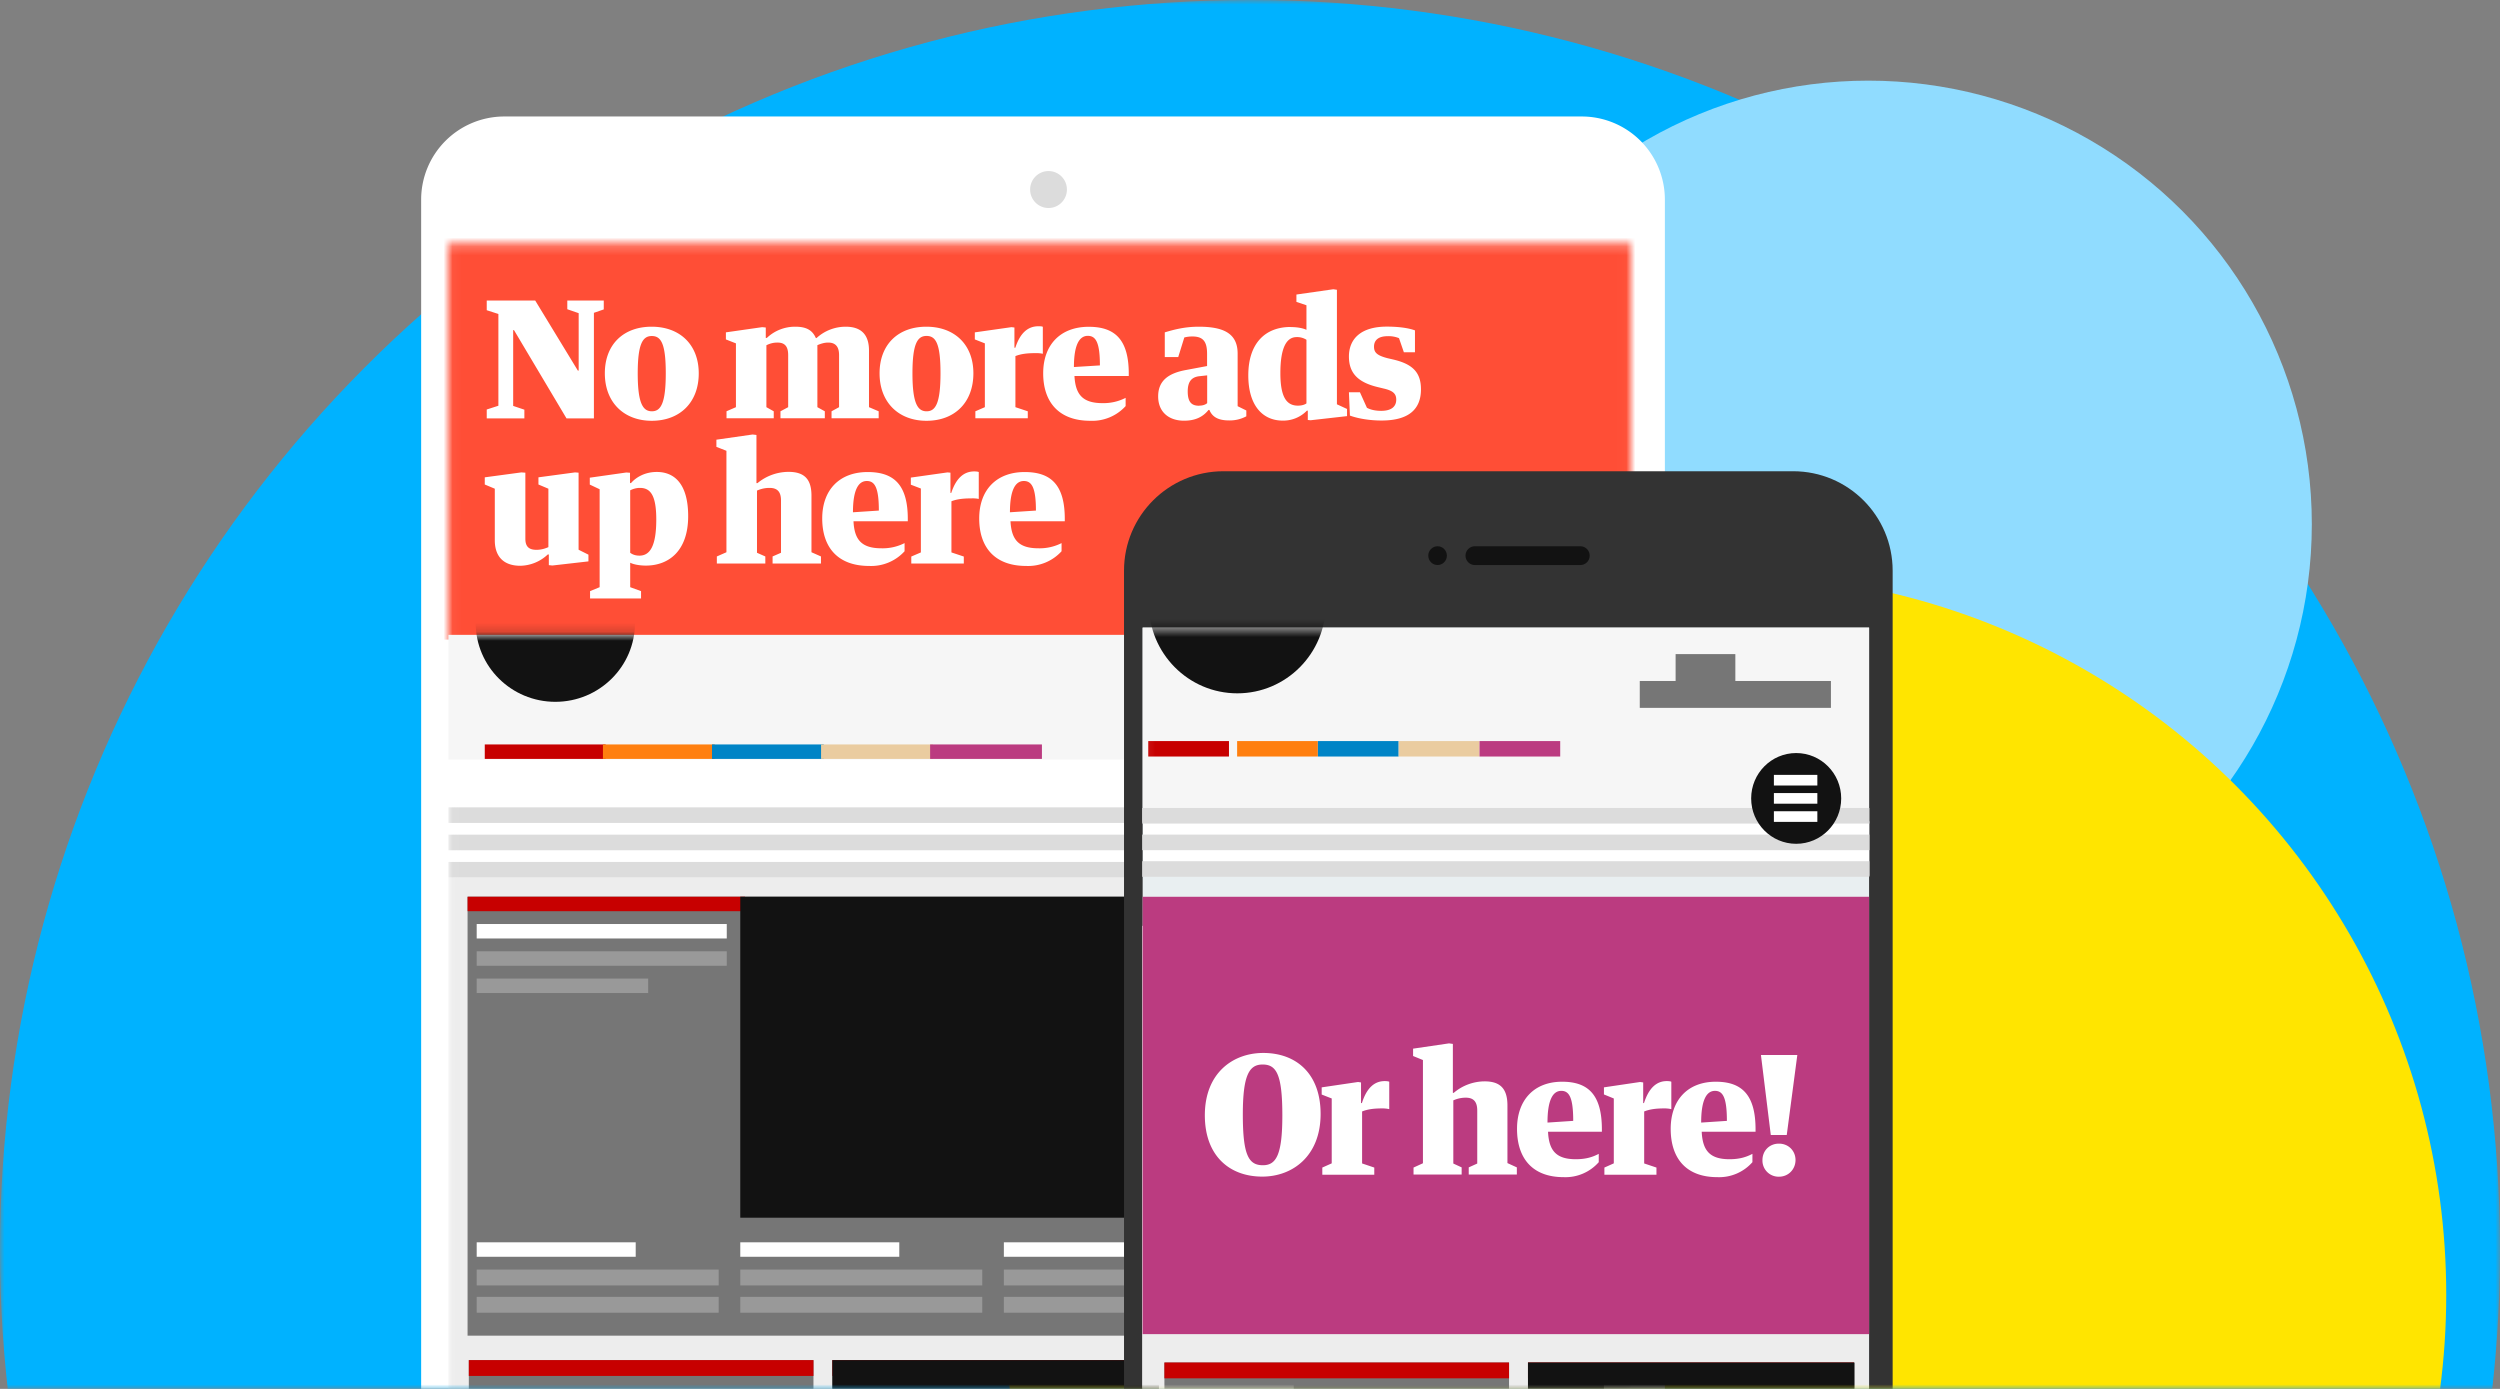 <svg xmlns="http://www.w3.org/2000/svg" xmlns:xlink="http://www.w3.org/1999/xlink" width="279px" height="155px" version="1.1" viewBox="0 0 279 155"><rect x="0" y="0" width="279" height="155" fill="#808080" stroke="none"/><defs><polygon id="a" points="0 0 279 0 279 155 0 155"/><polygon id="c" points="0 0 279 0 279 155 0 155"/><polygon id="e" points="0 0 279 0 279 155 0 155"/><polygon id="g" points="0.043 0.209 131.981 0.209 131.981 171.786 0.043 171.786"/><polygon id="i" points="0.043 0.209 131.981 0.209 131.981 171.786 0.043 171.786"/><polygon id="k" points="0.043 0.209 131.981 0.209 131.981 171.786 0.043 171.786"/><polygon id="m" points="0.043 0.209 131.981 0.209 131.981 171.786 0.043 171.786"/><polygon id="o" points="0.043 0.209 131.981 0.209 131.981 171.786 0.043 171.786"/><polygon id="q" points="0.043 0.209 131.981 0.209 131.981 171.786 0.043 171.786"/><polygon id="s" points="0.043 0.209 131.981 0.209 131.981 171.786 0.043 171.786"/><polygon id="u" points="0.043 0.209 131.981 0.209 131.981 171.786 0.043 171.786"/><polygon id="w" points="0.043 0.209 131.981 0.209 131.981 171.786 0.043 171.786"/><polygon id="y" points="0.043 0.209 131.981 0.209 131.981 171.786 0.043 171.786"/><polygon id="A" points="0.043 0.209 131.981 0.209 131.981 171.786 0.043 171.786"/><polygon id="C" points="0.043 0.209 131.981 0.209 131.981 171.786 0.043 171.786"/><polygon id="E" points="0.043 0.209 131.981 0.209 131.981 171.786 0.043 171.786"/><polygon id="G" points="0.043 0.209 131.981 0.209 131.981 171.786 0.043 171.786"/><polygon id="I" points="0.043 0.209 131.981 0.209 131.981 171.786 0.043 171.786"/><polygon id="K" points="0.043 0.209 131.981 0.209 131.981 171.786 0.043 171.786"/><polygon id="M" points="0.043 0.209 131.981 0.209 131.981 171.786 0.043 171.786"/><polygon id="O" points="0.043 0.209 131.981 0.209 131.981 171.786 0.043 171.786"/><polygon id="Q" points="0.043 0.209 131.981 0.209 131.981 171.786 0.043 171.786"/><polygon id="S" points="0.043 0.209 131.981 0.209 131.981 171.786 0.043 171.786"/><polygon id="U" points="0.043 0.209 131.981 0.209 131.981 171.786 0.043 171.786"/><polygon id="W" points="0.043 0.209 131.981 0.209 131.981 171.786 0.043 171.786"/><polygon id="Y" points="0.043 0.209 131.981 0.209 131.981 171.786 0.043 171.786"/><polygon id="aa" points="0.043 0.209 131.981 0.209 131.981 171.786 0.043 171.786"/><polygon id="ac" points="0.043 0.209 131.981 0.209 131.981 171.786 0.043 171.786"/><polygon id="ae" points="0.043 0.209 131.981 0.209 131.981 171.786 0.043 171.786"/><polygon id="ag" points="0.043 0.85 131.908 0.85 131.908 14.762 0.043 14.762"/><path id="ai" d="M8.57 5.88l.57-.3V.67h-.3L7.6 2.26h-.13L7.55.52h4.82l.07 1.74h-.13L11.1.68h-.3v4.88l.57.32v.15h-2.8v-.15zm4.33-.21V.57L12.43.4V.3l1.7-.3h.17v2.37l.05-.04c.38-.32.91-.52 1.45-.52.74 0 1.07.4 1.07 1.17v2.69l.4.2v.16h-2.22v-.15l.4-.21v-2.7c0-.42-.19-.59-.54-.59a.93.93 0 0 0-.58.2v3.1l.39.2v.15H12.5v-.15l.4-.21zm5.6-1.62c.05.87.45 1.54 1.38 1.54.46 0 .78-.21 1.08-.37v.17c-.23.32-.83.76-1.66.76-1.45 0-2.19-.8-2.19-2.16 0-1.34.81-2.18 2.13-2.18 1.23 0 1.87.6 1.87 2.2v.04h-2.6zm1.26-.27c0-1.07-.19-1.79-.57-1.79-.4 0-.71.83-.71 1.86l1.28-.07zM4.15 5.07c.7 0 1.37.1 1.74.26l.03 1.54h-.16L4.8 5.38a1.47 1.47 0 0 0-.62-.09c-.88 0-1.33 1-1.32 2.63.02 1.96.37 2.85 1.18 2.85.2 0 .37-.03.48-.08V8.72l-.53-.43v-.17h2.47v.18l-.42.42v1.94c-.44.17-1.17.33-1.95.33C2.2 10.99 1 10.13 1 8.06c0-2.2 1.49-3 3.15-3zm2.19 1.96V6.9l1.73-.3.2.02v3.35c0 .4.2.53.53.53.21 0 .4-.08.56-.26v-3l-.48-.2V6.9l1.74-.3.17.02v3.84l.47.2v.12l-1.71.2-.18-.01v-.5h-.04c-.32.28-.77.53-1.3.53-.84 0-1.22-.48-1.22-1.21V7.24l-.47-.2v-.01zm7.34 1.37v-.8c0-.59-.2-.8-.71-.8-.16 0-.27.01-.38.04l-.8 1.13h-.12v-1.1c.41-.13.93-.28 1.61-.28 1.17 0 1.86.32 1.86 1.29v2.57l.41.2v.14c-.15.1-.47.2-.82.2-.55 0-.83-.2-.94-.5h-.05c-.26.32-.6.51-1.16.51-.73 0-1.23-.42-1.23-1.15 0-.72.45-1.12 1.38-1.27l.95-.18zm0 .2l-.34.07c-.4.05-.58.5-.58.98 0 .54.16.89.54.84.16-.02.3-.1.38-.2V8.61zm15.13-.2v-.8c0-.59-.2-.8-.71-.8-.15 0-.26.01-.38.04l-.8 1.13h-.12v-1.1c.42-.13.93-.28 1.61-.28 1.18 0 1.86.32 1.86 1.29v2.57l.42.2v.14c-.16.1-.48.2-.83.2-.55 0-.82-.2-.94-.5h-.05c-.25.32-.6.51-1.16.51-.73 0-1.22-.42-1.22-1.15 0-.72.44-1.12 1.37-1.27l.95-.18zm0 .2l-.34.07c-.4.05-.58.5-.58.98 0 .54.16.89.54.84.16-.02.3-.1.38-.2V8.61zm-11.37-2l.15.01v1.24h.04c.18-.9.6-1.25 1.09-1.25l.21.04V7.9a2.2 2.2 0 0 0-1.3.15v2.46l.4.21v.16h-2.25v-.16l.4-.21V7.17l-.47-.14V6.9l1.73-.31zm4.51-1.27l-.47-.17v-.1l1.75-.32.17.03v5.69l.48.17v.14l-1.73.23-.13-.01v-.47h-.04c-.26.25-.6.48-1.15.48-.95 0-1.64-.71-1.64-2.16 0-1.52.8-2.27 2.02-2.27.35 0 .6.06.74.13V5.33zm0 1.61c-.11-.07-.19-.16-.48-.15-.47.02-.76.71-.76 1.95 0 1.11.21 1.73.84 1.71.17 0 .31-.06.4-.15V6.94zm3.28-.68c-.43 0-.76-.31-.76-.72s.33-.73.76-.73c.41 0 .77.32.77.73s-.36.72-.77.72zm.61.33l.15.02v3.9l.4.22v.16h-2.25v-.16l.4-.22V7.22l-.48-.18V6.9l1.78-.32zm5.5 3.92V7.2l-.47-.17v-.16l1.73-.31.17.01v.5h.05a2.3 2.3 0 0 1 1.47-.53c.76 0 1.09.34 1.09 1.12v2.86l.4.22v.16h-2.25v-.16l.4-.22V7.73c0-.43-.18-.6-.54-.6a.96.96 0 0 0-.6.19v3.2l.4.2v.17h-2.25v-.16l.4-.22z"/><polygon id="ak" points="0.079 0.462 81.151 0.462 81.151 22.115 0.079 22.115"/><polygon id="am" points="0.079 0.462 81.151 0.462 81.151 22.115 0.079 22.115"/><polygon id="ao" points="0.079 0.462 81.151 0.462 81.151 22.115 0.079 22.115"/><polygon id="aq" points="0.079 0.462 81.151 0.462 81.151 22.115 0.079 22.115"/><polygon id="as" points="0.079 0.462 81.151 0.462 81.151 22.115 0.079 22.115"/><polygon id="au" points="0.079 0.462 81.151 0.462 81.151 22.115 0.079 22.115"/><polygon id="aw" points="0.079 0.462 81.151 0.462 81.151 22.115 0.079 22.115"/><polygon id="ay" points="0.029 0.746 81.101 0.746 81.101 102.67 0.029 102.67"/></defs><g fill="none" fill-rule="evenodd" stroke="none" stroke-width="1"><mask id="b" fill="#fff"><use xlink:href="#a"/></mask><circle cx="139.5" cy="139.5" r="139.5" fill="#00B2FF" fill-rule="nonzero" mask="url(#b)"/><mask id="d" fill="#fff"><use xlink:href="#c"/></mask><circle cx="208.5" cy="58.5" r="49.5" fill="#90DCFF" fill-rule="nonzero" mask="url(#d)"/><mask id="f" fill="#fff"><use xlink:href="#e"/></mask><circle cx="192.5" cy="144.5" r="80.5" fill="#FFE500" fill-rule="nonzero" mask="url(#f)"/><g mask="url(#f)"><g transform="translate(47 13)"><path fill="#FFF" fill-rule="nonzero" d="M138.8 9.28v180.84a9.28 9.28 0 0 1-9.27 9.28H9.27A9.28 9.28 0 0 1 0 190.12V9.28A9.28 9.28 0 0 1 9.27 0h120.26a9.28 9.28 0 0 1 9.27 9.28z"/><ellipse cx="70.015" cy="8.152" fill="#DCDCDC" fill-rule="nonzero" rx="2.054" ry="2.063"/><polygon fill="#FFF" fill-rule="nonzero" stroke-width="1" points="0.043 0.209 131.981 0.209 131.981 171.786 0.043 171.786" transform="translate(3 14)"/><g fill="none" fill-rule="evenodd" stroke-width="1" transform="translate(3 14)"><mask id="h" fill="#fff"><use xlink:href="#g"/></mask><polygon fill="#FF4E36" fill-rule="nonzero" stroke="#FFF" stroke-width="0.926" points="-1.523 -4.403 -1.523 44.841 135.104 44.841 135.104 -4.403" mask="url(#h)"/></g><g fill="none" fill-rule="evenodd" stroke-width="1" transform="translate(3 14)"><mask id="j" fill="#fff"><use xlink:href="#i"/></mask><path fill="#FFF" fill-rule="nonzero" d="M4.32 19.68v-.98l1.3-.42V8.04l-1.3-.42V6.54h5.41l4.76 7.82h.09V7.95l-1.27-.44v-.97h4.07v.99l-1.1.38v11.78h-3.06L7.36 9.84h-.09v8.46l1.25.42v.97h-4.2zm18.42.28c-3.12 0-5.24-2.06-5.24-5.3 0-3.22 2.08-5.2 5.22-5.2 3.13 0 5.26 1.98 5.26 5.21 0 3.24-2.1 5.29-5.25 5.29zm0-9.46c-1 0-1.57.84-1.57 4.17 0 3.35.58 4.23 1.58 4.23s1.55-.9 1.55-4.25c0-3.33-.54-4.15-1.56-4.15zm8.33 8.4l1.06-.46v-7.12l-1.12-.44v-.79l4.05-.58.4.04v1.16h.12a4.58 4.58 0 0 1 3.17-1.25c1.17 0 1.9.34 2.3 1.27h.07a4.82 4.82 0 0 1 3.26-1.27c1.68 0 2.6.84 2.6 2.66v6.32l1.08.46v.78H42.8v-.78l.84-.46v-5.81c0-1-.45-1.4-1.22-1.4-.43 0-.85.14-1.2.29v6.92l.83.46v.78H37.1v-.78l.86-.46v-5.81c0-1-.4-1.4-1.2-1.4-.48 0-.87.12-1.23.3v6.91l.82.46v.78h-5.27v-.78zm22.33 1.06c-3.12 0-5.24-2.06-5.24-5.3 0-3.22 2.08-5.2 5.22-5.2 3.13 0 5.25 1.98 5.25 5.2 0 3.25-2.08 5.3-5.24 5.3zm0-9.47c-1 0-1.57.84-1.57 4.18 0 3.35.58 4.23 1.58 4.23s1.55-.9 1.55-4.25c0-3.34-.54-4.16-1.56-4.16zm5.4-.4l4.08-.58.33.04v2.26h.1c.53-1.64 1.4-2.4 2.57-2.4.18 0 .39 0 .5.06v3.01a3.54 3.54 0 0 0-.84-.07c-.93 0-1.62.09-2.22.33v5.7l1.38.46v.78h-5.85v-.78l1.06-.46v-7.12l-1.12-.44v-.79zm17.17 4.87h-6.06c.11 2.06.9 3.03 3.14 3.03a5.4 5.4 0 0 0 2.57-.59v.92a5.04 5.04 0 0 1-3.95 1.64c-3.47 0-5.25-2.05-5.25-5.3 0-3.2 1.94-5.19 5.08-5.19 2.94 0 4.47 1.44 4.47 5.24v.25zm-4.57-4.48c-.95 0-1.55 1.02-1.55 3.48l2.9-.18c0-2.55-.45-3.3-1.35-3.3zm11.07 3.79l2.24-.42v-1.37c0-1.36-.44-1.93-1.64-1.93-.35 0-.61.04-.9.11l-.68 2.19h-1.5v-2.76c.98-.29 2.19-.63 3.79-.63 2.76 0 4.34.74 4.34 3v5.87l.97.48v.65a3.9 3.9 0 0 1-1.93.46c-1.3 0-1.9-.46-2.19-1.17h-.1c-.6.75-1.43 1.2-2.73 1.2-1.73 0-2.89-1-2.89-2.71 0-1.68 1.04-2.6 3.23-2.97zm1.35 4c.39 0 .7-.1.9-.28v-3.1l-.83.09c-.91.09-1.34.6-1.34 1.71 0 1.28.52 1.59 1.27 1.59zM94.04 9.5c.82 0 1.44.15 1.76.31V7.07l-1.12-.38v-.82l4.12-.59.4.06v12.78l1.13.52v.8l-4.07.46-.31-.03v-1.04h-.1a3.67 3.67 0 0 1-2.7 1.11c-2.22 0-3.84-1.66-3.84-5.05 0-3.57 1.88-5.4 4.73-5.4zm.8 8.77c.42 0 .75-.1.96-.25v-7.1a1.91 1.91 0 0 0-1.1-.3c-1.1 0-1.81 1.13-1.81 4.02 0 2.61.65 3.63 1.96 3.63zm10.68-5.14c2.14.51 3.06 1.44 3.06 3.32 0 2.22-1.36 3.48-4.4 3.48-1.2 0-2.5-.18-3.53-.55l-.11-2.6h1.23l.78 1.73c.41.22.95.34 1.59.34 1.16 0 1.68-.49 1.68-1.25 0-.66-.36-1-1.4-1.24l-.7-.17c-2.17-.53-3.18-1.55-3.18-3.4 0-1.96 1.32-3.34 4.23-3.34 1.2 0 2.35.13 3.14.42v2.44h-1.24l-.54-1.57a3 3 0 0 0-1.28-.22c-1.01 0-1.51.44-1.51 1.17 0 .66.35.98 1.49 1.28l.69.16zM5.22 27.54l-1.12-.47v-.8l4.08-.55.45.03v7.37c0 .95.47 1.24 1.25 1.24.5 0 .93-.13 1.32-.3v-6.52l-1.11-.47v-.8l4.08-.55.4.03v8.6l1.1.55v.75l-4.02.46-.4-.04v-1.19h-.12a4.58 4.58 0 0 1-3.06 1.26c-1.96 0-2.85-1.13-2.85-2.84v-5.76zM26.8 30.6c0 3.92-2.2 5.52-4.72 5.52-.8 0-1.45-.16-1.75-.32v2.73l1.21.44v.82h-5.69v-.82l1.07-.44V27.6l-1.1-.52v-.77l4.08-.58.41.03v1.15h.11c.52-.6 1.5-1.24 2.88-1.24 1.95 0 3.5 1.31 3.5 4.94zm-3.56.37c0-2.74-.67-3.52-1.83-3.52-.43 0-.8.13-1.08.27v6.97c.24.18.56.32 1.03.32 1.17 0 1.88-1.05 1.88-4.04zM30 35.1l1.07-.47V23.31l-1.12-.44v-.8l4.04-.58.43.05v5.38h.11A5.47 5.47 0 0 1 38 25.66c1.77 0 2.56.82 2.56 2.65v6.32l1.06.47v.79h-5.4v-.79l.94-.41v-5.84c0-1-.44-1.4-1.28-1.4-.56 0-1.01.13-1.4.3v6.94l.93.41v.79H30v-.79zm21.3-3.93h-6.05c.1 2.06.89 3.02 3.13 3.02a5.4 5.4 0 0 0 2.57-.58v.91A5.04 5.04 0 0 1 47 36.16c-3.47 0-5.24-2.04-5.24-5.3 0-3.2 1.94-5.18 5.07-5.18 2.95 0 4.48 1.44 4.48 5.23v.26zm-4.56-4.49c-.96 0-1.55 1.02-1.55 3.49l2.89-.19c0-2.55-.45-3.3-1.34-3.3zm4.9-.38l4.1-.58.33.03v2.26h.09c.54-1.64 1.4-2.4 2.57-2.4.19 0 .4.02.5.07v3a3.54 3.54 0 0 0-.83-.06c-.93 0-1.63.09-2.22.32v5.71l1.38.46v.78H51.7v-.78l1.07-.46v-7.13l-1.12-.43v-.79zm17.19 4.87h-6.06c.11 2.06.9 3.02 3.13 3.02a5.4 5.4 0 0 0 2.57-.58v.91a5.04 5.04 0 0 1-3.95 1.64c-3.47 0-5.24-2.04-5.24-5.3 0-3.2 1.94-5.18 5.07-5.18 2.95 0 4.48 1.44 4.48 5.23v.26zm-4.57-4.49c-.95 0-1.55 1.02-1.55 3.49l2.9-.19c0-2.55-.46-3.3-1.35-3.3z" mask="url(#j)"/></g><g fill="none" fill-rule="evenodd" stroke-width="1" transform="translate(3 14)"><mask id="l" fill="#fff"><use xlink:href="#k"/></mask><polygon fill="#EDEDED" fill-rule="nonzero" points="0.043 70.948 131.981 70.948 131.981 133.988 0.043 133.988" mask="url(#l)"/></g><g fill="none" fill-rule="evenodd" stroke-width="1" transform="translate(3 14)"><mask id="n" fill="#fff"><use xlink:href="#m"/></mask><g fill-rule="nonzero" mask="url(#n)"><g transform="translate(2 124)"><polygon fill="#767676" points="0.32 0.788 38.782 0.788 38.782 38.76 0.32 38.76"/><polygon fill="#767676" points="40.894 0.788 77.276 0.788 77.276 38.76 40.894 38.76"/><polygon fill="#C70000" points="0.32 0.788 38.782 0.788 38.782 2.554 0.32 2.554"/><polygon fill="#C70000" points="40.894 0.788 77.276 0.788 77.276 2.554 40.894 2.554"/><polygon fill="#121212" points="40.893 0.788 77.336 0.788 77.336 20.023 40.893 20.023"/></g></g></g><g fill="none" fill-rule="evenodd" stroke-width="1" transform="translate(3 14)"><mask id="p" fill="#fff"><use xlink:href="#o"/></mask><g fill="#DCDCDC" fill-rule="nonzero" mask="url(#p)"><path d="M.04 63.1h131.87v1.74H.04v-1.73zm0 3.05h131.87v1.74H.04v-1.74zm0 3.04h131.87v1.74H.04V69.2z"/></g></g><g fill="none" fill-rule="evenodd" stroke-width="1" transform="translate(3 14)"><mask id="r" fill="#fff"><use xlink:href="#q"/></mask><path fill="#767676" fill-rule="nonzero" d="M94.38 79.37H129v49.14H94.38V79.37zm-92.2-6.3h88.25v48.99H2.18V73.08z" mask="url(#r)"/></g><g fill="none" fill-rule="evenodd" stroke-width="1" transform="translate(3 14)"><mask id="t" fill="#fff"><use xlink:href="#s"/></mask><polygon fill="#FFF" fill-rule="nonzero" points="3.199 76.12 31.107 76.12 31.107 77.734 3.199 77.734" mask="url(#t)"/></g><g fill="none" fill-rule="evenodd" stroke-width="1" transform="translate(3 14)"><mask id="v" fill="#fff"><use xlink:href="#u"/></mask><polygon fill="#999" fill-rule="nonzero" points="3.199 114.686 30.204 114.686 30.204 116.452 3.199 116.452" mask="url(#v)"/></g><g fill="none" fill-rule="evenodd" stroke-width="1" transform="translate(3 14)"><mask id="x" fill="#fff"><use xlink:href="#w"/></mask><polygon fill="#999" fill-rule="nonzero" points="32.615 114.686 59.62 114.686 59.62 116.452 32.615 116.452" mask="url(#x)"/></g><g fill="none" fill-rule="evenodd" stroke-width="1" transform="translate(3 14)"><mask id="z" fill="#fff"><use xlink:href="#y"/></mask><polygon fill="#999" fill-rule="nonzero" points="62.031 114.686 89.036 114.686 89.036 116.452 62.031 116.452" mask="url(#z)"/></g><g fill="none" fill-rule="evenodd" stroke-width="1" transform="translate(3 14)"><mask id="B" fill="#fff"><use xlink:href="#A"/></mask><polygon fill="#999" fill-rule="nonzero" points="3.199 79.164 31.107 79.164 31.107 80.778 3.199 80.778" mask="url(#B)"/></g><g fill="none" fill-rule="evenodd" stroke-width="1" transform="translate(3 14)"><mask id="D" fill="#fff"><use xlink:href="#C"/></mask><polygon fill="#999" fill-rule="nonzero" points="3.199 117.731 30.204 117.731 30.204 119.497 3.199 119.497" mask="url(#D)"/></g><g fill="none" fill-rule="evenodd" stroke-width="1" transform="translate(3 14)"><mask id="F" fill="#fff"><use xlink:href="#E"/></mask><polygon fill="#999" fill-rule="nonzero" points="32.615 117.731 59.62 117.731 59.62 119.497 32.615 119.497" mask="url(#F)"/></g><g fill="none" fill-rule="evenodd" stroke-width="1" transform="translate(3 14)"><mask id="H" fill="#fff"><use xlink:href="#G"/></mask><polygon fill="#999" fill-rule="nonzero" points="62.031 117.731 89.036 117.731 89.036 119.497 62.031 119.497" mask="url(#H)"/></g><g fill="none" fill-rule="evenodd" stroke-width="1" transform="translate(3 14)"><mask id="J" fill="#fff"><use xlink:href="#I"/></mask><polygon fill="#999" fill-rule="nonzero" points="3.199 82.209 22.336 82.209 22.336 83.823 3.199 83.823" mask="url(#J)"/></g><g fill="none" fill-rule="evenodd" stroke-width="1" transform="translate(3 14)"><mask id="L" fill="#fff"><use xlink:href="#K"/></mask><polygon fill="#FFF" fill-rule="nonzero" points="3.199 111.642 20.945 111.642 20.945 113.256 3.199 113.256" mask="url(#L)"/></g><g fill="none" fill-rule="evenodd" stroke-width="1" transform="translate(3 14)"><mask id="N" fill="#fff"><use xlink:href="#M"/></mask><polygon fill="#FFF" fill-rule="nonzero" points="32.615 111.642 50.361 111.642 50.361 113.256 32.615 113.256" mask="url(#N)"/></g><g fill="none" fill-rule="evenodd" stroke-width="1" transform="translate(3 14)"><mask id="P" fill="#fff"><use xlink:href="#O"/></mask><polygon fill="#FFF" fill-rule="nonzero" points="62.031 111.642 79.777 111.642 79.777 113.256 62.031 113.256" mask="url(#P)"/></g><g fill="none" fill-rule="evenodd" stroke-width="1" transform="translate(3 14)"><mask id="R" fill="#fff"><use xlink:href="#Q"/></mask><polygon fill="#C70000" fill-rule="nonzero" points="2.184 73.075 33.142 73.075 33.142 74.689 2.184 74.689" mask="url(#R)"/></g><g fill="none" fill-rule="evenodd" stroke-width="1" transform="translate(3 14)"><mask id="T" fill="#fff"><use xlink:href="#S"/></mask><polygon fill="#121212" fill-rule="nonzero" points="94.377 79.372 128.999 79.372 128.999 98.848 94.377 98.848" mask="url(#T)"/></g><g fill="none" fill-rule="evenodd" stroke-width="1" transform="translate(3 14)"><mask id="V" fill="#fff"><use xlink:href="#U"/></mask><polygon fill="#999" fill-rule="nonzero" points="95.391 103.73 127.363 103.73 127.363 105.344 95.391 105.344" mask="url(#V)"/></g><g fill="none" fill-rule="evenodd" stroke-width="1" transform="translate(3 14)"><mask id="X" fill="#fff"><use xlink:href="#W"/></mask><polygon fill="#C70000" fill-rule="nonzero" points="95.391 100.685 125.334 100.685 125.334 102.299 95.391 102.299" mask="url(#X)"/></g><g fill="none" fill-rule="evenodd" stroke-width="1" transform="translate(3 14)"><mask id="Z" fill="#fff"><use xlink:href="#Y"/></mask><polygon fill="#121212" fill-rule="nonzero" points="33.516 79.372 91.334 79.372 91.334 107.505 33.516 107.505" mask="url(#Z)"/></g><g fill="none" fill-rule="evenodd" stroke-width="1" transform="translate(3 14)"><mask id="ab" fill="#fff"><use xlink:href="#aa"/></mask><polygon fill="#999" fill-rule="nonzero" points="95.391 106.775 127.363 106.775 127.363 108.389 95.391 108.389" mask="url(#ab)"/></g><g fill="none" fill-rule="evenodd" stroke-width="1" transform="translate(3 14)"><mask id="ad" fill="#fff"><use xlink:href="#ac"/></mask><polygon fill="#999" fill-rule="nonzero" points="95.391 109.819 115.041 109.819 115.041 111.433 95.391 111.433" mask="url(#ad)"/></g><g fill="none" fill-rule="evenodd" stroke-width="1" transform="translate(3 14)"><mask id="af" fill="#fff"><use xlink:href="#ae"/></mask><polygon fill="#C70000" fill-rule="nonzero" points="94.377 79.372 128.999 79.372 128.999 80.986 94.377 80.986" mask="url(#af)"/></g><polygon fill="#F6F6F6" fill-rule="nonzero" stroke-width="1" points="0.043 0.85 131.908 0.85 131.908 14.762 0.043 14.762" transform="translate(3 57)"/><g fill="none" fill-rule="evenodd" stroke-width="1" transform="translate(3 57)"><mask id="ah" fill="#fff"><use xlink:href="#ag"/></mask><ellipse cx="11.975" cy="-0.488" fill="#121212" fill-rule="nonzero" mask="url(#ah)" rx="8.889" ry="8.811"/></g><g fill="none" fill-rule="nonzero" stroke-width="1" transform="translate(114.62 71.04)"><ellipse cx="5.024" cy="5.064" fill="#121212" rx="5.024" ry="5.064"/><polygon fill="#FFF" points="2.536 4.466 7.386 4.466 7.386 5.653 2.536 5.653"/><polygon fill="#FFF" points="2.536 6.495 7.386 6.495 7.386 7.682 2.536 7.682"/><polygon fill="#FFF" points="2.536 2.436 7.386 2.436 7.386 3.623 2.536 3.623"/></g><g fill="none" fill-rule="evenodd" stroke-width="1" transform="translate(92.32 58.87)"><mask id="aj" fill="#fff"><use xlink:href="#ai"/></mask><polygon fill="#161616" fill-rule="nonzero" points="1 0 36.018 0 36.018 11.006 1 11.006" mask="url(#aj)"/></g><polygon fill="#C70000" fill-rule="nonzero" points="7.1 70.08 20.591 70.08 20.591 71.694 7.1 71.694"/><polygon fill="#FF7F0F" fill-rule="nonzero" points="20.287 70.08 32.763 70.08 32.763 71.694 20.287 71.694"/><polygon fill="#0084C6" fill-rule="nonzero" points="32.459 70.08 44.935 70.08 44.935 71.694 32.459 71.694"/><polygon fill="#EACCA0" fill-rule="nonzero" points="44.631 70.08 57.107 70.08 57.107 71.694 44.631 71.694"/><polygon fill="#BB3B80" fill-rule="nonzero" points="56.803 70.08 69.279 70.08 69.279 71.694 56.803 71.694"/><polygon fill="#121212" fill-rule="nonzero" points="35.615 87.075 93.433 87.075 93.433 122.896 35.615 122.896"/></g></g><g mask="url(#f)"><g transform="translate(125 52)"><g fill="none" fill-rule="evenodd" stroke-width="1" transform="translate(.44 .58)"><path fill="#333" fill-rule="nonzero" d="M11.1 174.55c-6.13 0-11.1-4.98-11.1-11.11V11.1C0 4.98 4.97.01 11.1.01h63.57c6.14 0 11.11 4.97 11.11 11.1v152.33c0 6.13-4.97 11.1-11.1 11.1H11.1z"/><ellipse cx="34.993" cy="9.43" fill="#121212" fill-rule="nonzero" rx="1.039" ry="1.048"/><path fill="#121212" fill-rule="nonzero" d="M39.15 8.38h11.78c.57 0 1.04.47 1.04 1.04v.02c0 .57-.47 1.04-1.04 1.04H39.15c-.57 0-1.04-.47-1.04-1.04v-.02c0-.57.47-1.04 1.04-1.04z"/><polygon fill="#E9EFF1" fill-rule="nonzero" points="2.079 17.462 83.151 17.462 83.151 158.555 2.079 158.555"/><polygon fill="#F6F6F6" fill-rule="nonzero" points="0.079 0.462 81.151 0.462 81.151 22.115 0.079 22.115" transform="translate(2 17)"/><g transform="translate(2 17)"><mask id="al" fill="#fff"><use xlink:href="#ak"/></mask><polygon fill="#767676" fill-rule="nonzero" points="66.224 6.418 76.891 6.418 76.891 9.418 55.558 9.418 55.558 6.418 59.558 6.418 59.558 3.418 66.225 3.418 66.225 6.418" mask="url(#al)"/></g><g transform="translate(2 17)"><mask id="an" fill="#fff"><use xlink:href="#am"/></mask><ellipse cx="10.646" cy="-2.157" fill="#121212" fill-rule="nonzero" mask="url(#an)" rx="9.874" ry="9.953"/></g><g transform="translate(2 17)"><mask id="ap" fill="#fff"><use xlink:href="#ao"/></mask><polygon fill="#C70000" fill-rule="nonzero" points="0.705 13.124 9.713 13.124 9.713 14.849 0.705 14.849" mask="url(#ap)"/></g><g transform="translate(2 17)"><mask id="ar" fill="#fff"><use xlink:href="#aq"/></mask><polygon fill="#FF7F0F" fill-rule="nonzero" points="10.623 13.124 19.631 13.124 19.631 14.849 10.623 14.849" mask="url(#ar)"/></g><g transform="translate(2 17)"><mask id="at" fill="#fff"><use xlink:href="#as"/></mask><polygon fill="#0084C6" fill-rule="nonzero" points="19.639 13.124 28.647 13.124 28.647 14.849 19.639 14.849" mask="url(#at)"/></g><g transform="translate(2 17)"><mask id="av" fill="#fff"><use xlink:href="#au"/></mask><polygon fill="#EACCA0" fill-rule="nonzero" points="28.656 13.124 37.664 13.124 37.664 14.849 28.656 14.849" mask="url(#av)"/></g><g transform="translate(2 17)"><mask id="ax" fill="#fff"><use xlink:href="#aw"/></mask><polygon fill="#BB3B80" fill-rule="nonzero" points="37.672 13.124 46.68 13.124 46.68 14.849 37.672 14.849" mask="url(#ax)"/></g><polygon fill="#EDEDED" fill-rule="nonzero" points="0.029 0.746 81.101 0.746 81.101 102.67 0.029 102.67" transform="translate(2 50)"/><g transform="translate(2 50)"><mask id="az" fill="#fff"><use xlink:href="#ay"/></mask><g fill-rule="nonzero" mask="url(#az)"><g transform="translate(2 49)"><polygon fill="#767676" points="0.508 0.476 38.97 0.476 38.97 38.448 0.508 38.448"/><polygon fill="#767676" points="41.082 0.476 77.464 0.476 77.464 38.448 41.082 38.448"/><polygon fill="#C70000" points="0.508 0.476 38.97 0.476 38.97 2.242 0.508 2.242"/><polygon fill="#C70000" points="41.082 0.476 77.464 0.476 77.464 2.242 41.082 2.242"/><polygon fill="#121212" points="41.082 0.476 77.525 0.476 77.525 19.711 41.082 19.711"/></g></g></g></g><polygon fill="#BB3B80" fill-rule="nonzero" points="2.517 48.08 83.589 48.08 83.589 96.889 2.517 96.889"/><path fill="#FFF" fill-rule="nonzero" d="M22.38 72.32c0 4.7-3.13 6.99-6.51 6.99-3.7 0-6.41-2.36-6.41-6.84 0-4.74 3.15-6.96 6.52-6.96 3.68 0 6.4 2.31 6.4 6.81zM15.9 66.8c-1.5 0-2.2 1.22-2.2 5.57 0 4.52.63 5.67 2.24 5.67 1.5 0 2.17-1.19 2.17-5.56 0-4.6-.67-5.68-2.2-5.68zm6.6 2.55l4.06-.6.33.05v2.3h.1c.53-1.67 1.38-2.45 2.55-2.45.19 0 .39.02.5.07v3.06a3.43 3.43 0 0 0-.83-.08c-.93 0-1.61.1-2.2.34v5.8l1.36.46v.8h-5.8v-.8l1.05-.47v-7.24l-1.12-.44v-.8zm10.25 8.95l1.05-.48V66.3l-1.1-.45v-.82l4.01-.59.43.06v5.46h.1a5.36 5.36 0 0 1 3.45-1.28c1.76 0 2.54.84 2.54 2.69v6.43l1.05.48v.8h-5.37v-.8l.95-.43v-5.92c0-1.02-.45-1.43-1.28-1.43-.55 0-1 .13-1.39.3v7.05l.93.43v.8h-5.37v-.8zm21.02-4h-6.01c.1 2.09.89 3.07 3.1 3.07 1.08 0 1.84-.22 2.56-.6v.93a4.95 4.95 0 0 1-3.92 1.67c-3.45 0-5.2-2.07-5.2-5.39 0-3.24 1.92-5.26 5.03-5.26 2.93 0 4.44 1.47 4.44 5.32v.26zm-4.53-4.56c-.95 0-1.54 1.04-1.54 3.54l2.87-.19c0-2.59-.44-3.35-1.33-3.35zm4.75-.39l4.05-.6.34.05v2.3h.09c.54-1.67 1.39-2.45 2.55-2.45.19 0 .4.02.5.07v3.06a3.43 3.43 0 0 0-.83-.08c-.92 0-1.6.1-2.2.34v5.8l1.37.46v.8h-5.81v-.8l1.05-.47v-7.24L54 70.14v-.8zm16.93 4.95h-6.01c.1 2.09.89 3.07 3.1 3.07 1.08 0 1.84-.22 2.56-.6v.93a4.95 4.95 0 0 1-3.92 1.67c-3.45 0-5.2-2.07-5.2-5.39 0-3.24 1.92-5.26 5.03-5.26 2.92 0 4.44 1.47 4.44 5.32v.26zm-4.53-4.56c-.95 0-1.54 1.04-1.54 3.54l2.87-.19c0-2.59-.44-3.35-1.33-3.35zm6.23 4.93l-1.1-8.93h4.06l-1.18 8.93h-1.78zm.9 4.65a1.8 1.8 0 0 1-1.83-1.86c0-1 .74-1.83 1.84-1.83 1.09 0 1.85.83 1.85 1.83s-.76 1.86-1.85 1.86z"/><polygon fill="#FFF" fill-rule="nonzero" points="2.562 39.656 83.619 39.656 83.619 45.741 2.562 45.741"/><path fill="#DCDCDC" fill-rule="nonzero" stroke-width="1" d="M2.47 38.17h81.15v1.74H2.47v-1.74zm0 2.97h81.15v1.74H2.47v-1.74zm0 2.97h81.15v1.74H2.47V44.1z"/><g fill="none" fill-rule="nonzero" stroke-width="1" transform="translate(70.43 32.04)"><ellipse cx="5.024" cy="5.064" fill="#121212" rx="5.024" ry="5.064"/><g fill="#FFF" transform="translate(2 2)"><polygon points="0.536 2.466 5.386 2.466 5.386 3.653 0.536 3.653"/><polygon points="0.536 4.495 5.386 4.495 5.386 5.682 0.536 5.682"/><polygon points="0.536 0.436 5.386 0.436 5.386 1.623 0.536 1.623"/></g></g></g></g></g></svg>